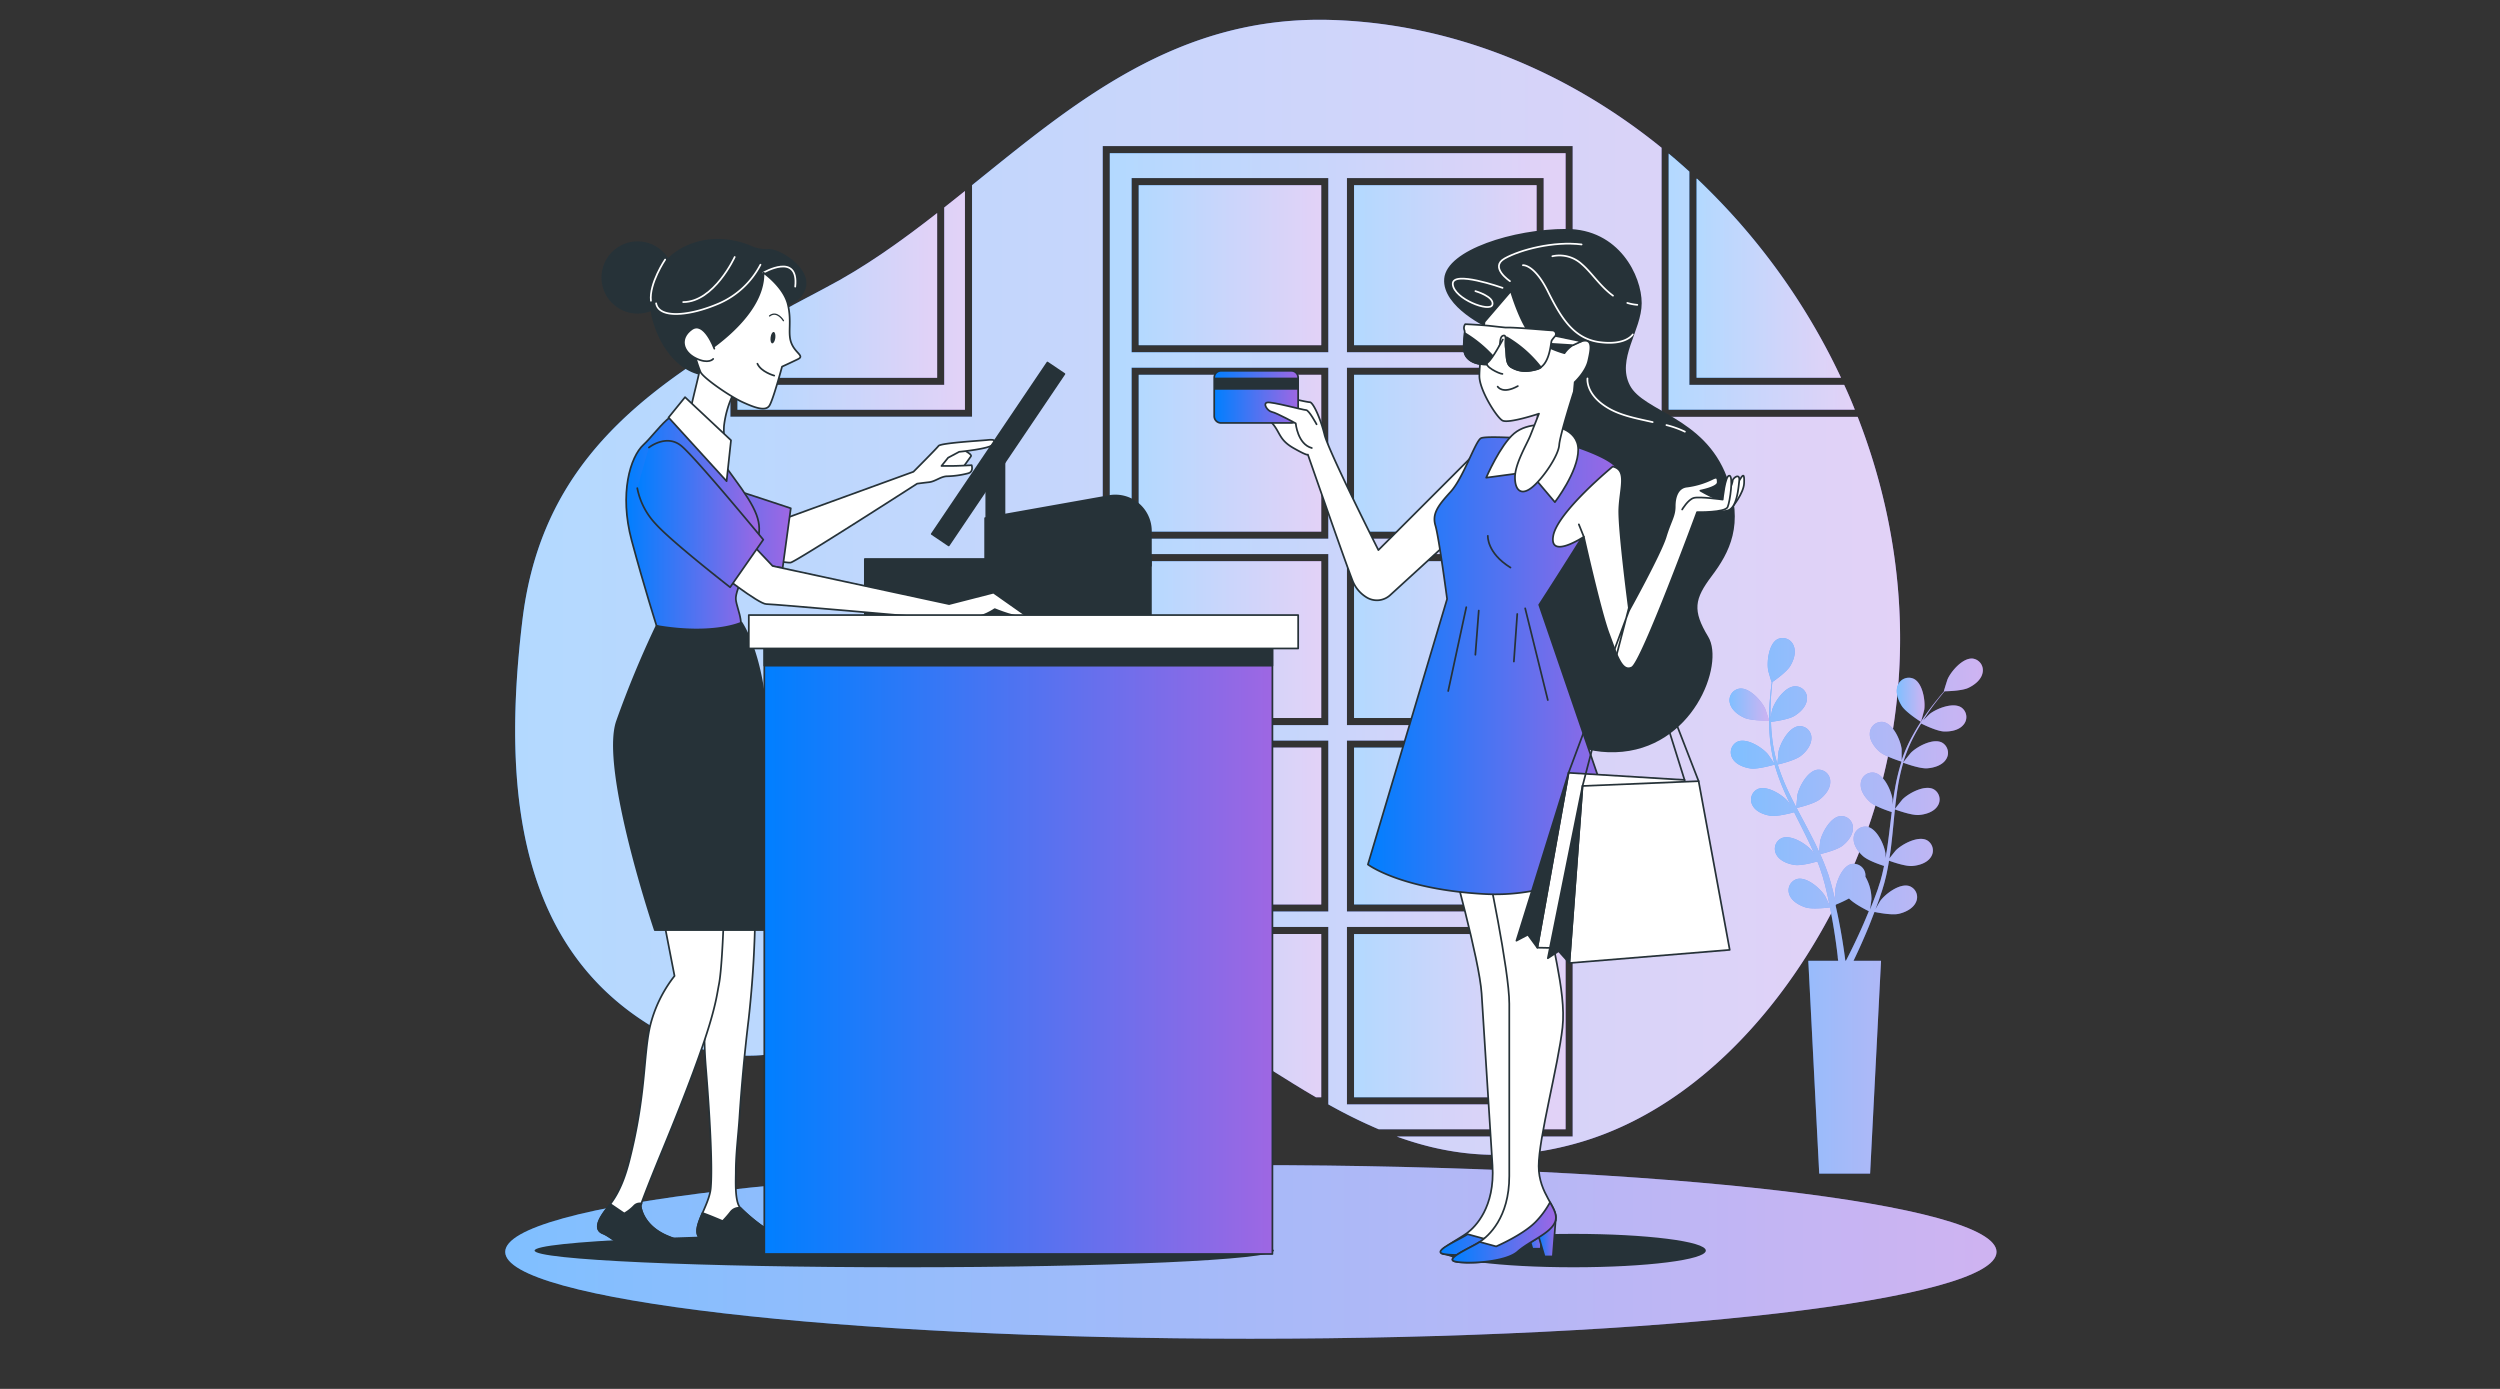 <svg width="1440" height="800" fill="none" xmlns="http://www.w3.org/2000/svg"><rect width="100%" height="100%" fill="#333333" stroke="none"/><path d="M761.03 430.633H655.887v90.322H761.03v-90.322Z" fill="url(#a)"/><path d="M761.03 323.25H655.887v90.322H761.03V323.25Z" fill="url(#b)"/><path d="M761.03 106.664H655.887v92.164H761.03v-92.164Z" fill="url(#c)"/><path d="M761.03 215.879H655.887v90.322H761.03v-90.322Z" fill="url(#d)"/><path d="M1062.24 221.672h-89.179V98.842a356.25 356.25 0 0 0-11.915-10.4v147.54h107.234a260.91 260.91 0 0 0-6.14-14.31Z" fill="url(#e)"/><path d="M1002.09 128.466c-7.822-8.905-16.072-17.422-24.568-25.528h-.307V217.58h83.215a380.311 380.311 0 0 0-58.34-89.114Z" fill="url(#f)"/><path d="M885.073 538.004H779.93v94.027h105.143v-94.027Z" fill="url(#g)"/><path d="M555.803 110.039c-3.971 3.173-7.922 6.346-11.914 9.479v102.154H436.698v-34.945c-4.095 2.293-8.025 4.585-11.915 6.878v42.398h131.02V110.039Z" fill="url(#h)"/><path d="M539.795 122.73c-20.656 16.132-41.763 31.281-64.507 43.135-11.976 6.305-23.502 12.447-34.495 18.588v33.165h99.002V122.73Z" fill="url(#i)"/><path d="M655.887 575.119c35.682 12.734 67.741 36.85 102.093 56.912h3.05v-94.027H655.887v37.115Z" fill="url(#j)"/><path d="M885.073 215.879H779.93v90.322h105.143v-90.322Z" fill="url(#k)"/><path d="M885.073 323.25H779.93v90.322h105.143V323.25Z" fill="url(#l)"/><path d="M901.777 88.238H639.246v481.908a148.263 148.263 0 0 1 12.549 3.583v-39.818h113.333v102.216a295.99 295.99 0 0 0 29.008 14.33h107.641V88.238ZM765.128 525.047H651.795v-98.511h113.333v98.511Zm0-107.375H651.795v-98.511h113.333v98.511Zm0-107.375H651.795v-98.511h113.333v98.511Zm0-107.375H651.795V102.569h113.333v100.353Zm124.039 433.205H775.834V533.911h113.333v102.216Zm0-111.08H775.834v-98.511h113.333v98.511Zm0-107.375H775.834v-98.511h113.333v98.511Zm0-107.375H775.834v-98.511h113.333v98.511Zm0-107.375H775.834V102.569h113.333v100.353Z" fill="url(#m)"/><path d="M885.073 430.633H779.93v90.322h105.143v-90.322Z" fill="url(#n)"/><path d="M957.05 240.097V85.104c-54.005-43.81-119.802-71.344-189.734-73.596-88.684-2.866-148.052 47.29-207.421 95.153v133.375H420.686v-44.015c-66.206 39.859-110.548 83.546-119.842 161.728-11.751 98.019-2.047 189.795 78.407 235.693 80.455 45.897 129.342-31.282 233.216-27.126a139.751 139.751 0 0 1 22.683 2.866V84.142h270.72v570.49H804.514c30.708 11.178 64.507 15.17 104.877 3.521 85.757-24.709 149.339-115.297 173.249-202.446 20.27-73.904 13.41-148.851-12.63-215.61H957.05Z" fill="url(#o)"/><path d="M885.073 106.664H779.93v92.164h105.143v-92.164Z" fill="url(#p)"/><g opacity=".7" fill="#fff"><path d="M761.03 430.633H655.887v90.322H761.03v-90.322ZM761.03 323.25H655.887v90.322H761.03V323.25ZM761.03 106.664H655.887v92.164H761.03v-92.164ZM761.03 215.879H655.887v90.322H761.03v-90.322ZM1062.23 221.672h-89.171V98.842a357.22 357.22 0 0 0-11.914-10.4v147.54h107.235a253.57 253.57 0 0 0-6.15-14.31Z"/><path d="M1002.09 128.466c-7.822-8.905-16.072-17.422-24.568-25.528h-.307V217.58h83.215a380.311 380.311 0 0 0-58.34-89.114ZM885.073 538.004H779.93v94.027h105.143v-94.027ZM555.801 110.039c-3.971 3.173-7.922 6.346-11.914 9.479v102.154H436.696v-34.945c-4.094 2.293-8.025 4.585-11.915 6.878v42.398h131.02V110.039Z"/><path d="M539.793 122.73c-20.656 16.132-41.763 31.281-64.507 43.135-11.976 6.305-23.502 12.447-34.495 18.588v33.165h99.002V122.73ZM655.887 575.119c35.682 12.734 67.741 36.85 102.093 56.912h3.05v-94.027H655.887v37.115ZM885.073 215.879H779.93v90.322h105.143v-90.322ZM885.073 323.25H779.93v90.322h105.143V323.25Z"/><path d="M901.776 88.238H639.244v481.908a148.263 148.263 0 0 1 12.549 3.583v-39.818h113.333v102.216a295.99 295.99 0 0 0 29.008 14.33h107.642V88.238Zm-136.65 436.809H651.793v-98.511h113.333v98.511Zm0-107.375H651.793v-98.511h113.333v98.511Zm0-107.375H651.793v-98.511h113.333v98.511Zm0-107.375H651.793V102.569h113.333v100.353Zm124.039 433.205H775.833V533.911h113.332v102.216Zm0-111.08H775.833v-98.511h113.332v98.511Zm0-107.375H775.833v-98.511h113.332v98.511Zm0-107.375H775.833v-98.511h113.332v98.511Zm0-107.375H775.833V102.569h113.332v100.353Z"/><path d="M885.073 430.633H779.93v90.322h105.143v-90.322Z"/><path d="M957.05 240.097V85.104c-54.005-43.81-119.802-71.344-189.734-73.596-88.684-2.866-148.052 47.29-207.421 95.153v133.375H420.686v-44.015c-66.206 39.859-110.548 83.546-119.842 161.728-11.751 98.019-2.047 189.795 78.407 235.693 80.455 45.897 129.342-31.282 233.216-27.126a139.751 139.751 0 0 1 22.683 2.866V84.142h270.72v570.49H804.514c30.708 11.178 64.507 15.17 104.877 3.521 85.757-24.709 149.339-115.297 173.249-202.446 20.27-73.904 13.41-148.851-12.63-215.61H957.05Z"/><path d="M885.073 106.664H779.93v92.164h105.143v-92.164Z"/></g><path d="M720.5 771.098c237.206 0 429.5-22.382 429.5-49.992 0-27.61-192.294-49.993-429.5-49.993S291 693.496 291 721.106c0 27.61 192.294 49.992 429.5 49.992Z" fill="url(#q)"/><path opacity=".5" d="M720.5 771.098c237.206 0 429.5-22.382 429.5-49.992 0-27.61-192.294-49.993-429.5-49.993S291 693.496 291 721.106c0 27.61 192.294 49.992 429.5 49.992Z" fill="#fff"/><path d="M1004.89 413.506c4.1 1.801 14.13 1.576 14.15 1.576.02 0-2.17-6.572-2.35-6.981-2.19-4.606-9.15-12.283-14.83-11.444a6.78 6.78 0 0 0-2.621 1.022 6.754 6.754 0 0 0-2.799 7.454c.941 3.93 4.95 6.858 8.45 8.373Z" fill="url(#r)"/><path d="M1136.35 379.353c-5.69-.614-12.45 7.166-14.52 11.833-.18.41-2.27 7.022-2.17 7.022h.13c-1.07 1.228-2.22 2.559-3.42 4.094-2.24 2.744-4.71 5.855-7.21 9.417-2.71 3.81-5.2 7.775-7.45 11.874a87.44 87.44 0 0 0-6.37 14.33v.185-6.715c-.65-5.077-4.89-14.474-10.52-15.518a6.793 6.793 0 0 0-5.31 1.456 6.75 6.75 0 0 0-1.77 2.192 6.948 6.948 0 0 0-.72 2.719c-.33 4.094 2.6 8.045 5.42 10.604 3.22 2.846 12.12 5.63 12.84 5.855a116.537 116.537 0 0 0-3.77 15.518c-.55 3.071-1 6.142-1.41 9.274v-2.928c-.65-5.056-4.89-14.453-10.52-15.497a6.728 6.728 0 0 0-5.32 1.44 6.765 6.765 0 0 0-1.77 2.199 6.654 6.654 0 0 0-.71 2.728c-.33 4.094 2.58 8.045 5.42 10.584 2.85 2.538 10.44 5.097 12.45 5.732-.16 1.208-.31 2.395-.45 3.583-.7 5.732-1.35 11.464-2.17 17.073-.29 2.047-.65 3.91-1 5.835v-2.539c-.66-5.057-4.9-14.453-10.53-15.497a6.745 6.745 0 0 0-5.31 1.448 6.76 6.76 0 0 0-1.77 2.195 6.972 6.972 0 0 0-.72 2.724c-.32 4.094 2.58 8.045 5.43 10.584 2.85 2.538 9.7 4.851 12.08 5.629-.43 2.048-.84 3.931-1.33 5.835-.37 1.269-.64 2.538-1.07 3.808-.43 1.269-.82 2.518-1.2 3.766-.86 2.355-1.74 4.791-2.63 7.084-.61 1.576-1.22 3.091-1.84 4.606.31-2.047.84-5.814.84-6.142a26.19 26.19 0 0 0-3.52-12.774c.05-.497.05-.998 0-1.495a6.719 6.719 0 0 0-.92-2.638 6.726 6.726 0 0 0-1.91-2.044 6.756 6.756 0 0 0-5.36-1.07c-5.53 1.474-9.03 11.177-9.29 16.275 0 .307.18 3.583.35 5.65-.29-1.208-.54-2.375-.84-3.603-.58-2.436-1.23-4.872-1.91-7.472-.39-1.249-.78-2.518-1.14-3.787-.37-1.27-.9-2.559-1.36-3.87-1.08-2.968-2.33-5.957-3.66-8.925 2.05-.512 9.7-2.436 12.75-4.77 3.05-2.334 6.15-6.142 6.15-10.236.02-.95-.15-1.894-.52-2.771a6.685 6.685 0 0 0-1.59-2.322 6.745 6.745 0 0 0-2.41-1.468 6.749 6.749 0 0 0-2.79-.359c-5.69.614-10.63 9.663-11.65 14.658 0 .328-.41 3.992-.55 6.019-.82-1.781-1.62-3.562-2.5-5.343-2.54-5.118-5.26-10.236-7.97-15.313-.83-1.556-1.63-3.112-2.45-4.688.76-.164 9.8-2.273 13.2-4.873 3.03-2.333 6.25-6.141 6.14-10.236.03-.95-.14-1.895-.51-2.773a6.696 6.696 0 0 0-1.59-2.325 6.76 6.76 0 0 0-2.41-1.474 6.754 6.754 0 0 0-2.79-.368c-5.7.615-10.63 9.684-11.65 14.679 0 .368-.56 5.65-.62 7.001-1.8-3.439-3.54-6.899-5.14-10.359a118.582 118.582 0 0 1-5.56-14.33c.34 0 9.8-2.231 13.28-4.913 3.03-2.313 6.14-6.142 6.14-10.236a6.587 6.587 0 0 0-.51-2.771 6.685 6.685 0 0 0-1.59-2.322 6.743 6.743 0 0 0-2.41-1.467 6.754 6.754 0 0 0-2.79-.36c-5.7.615-10.61 9.663-11.65 14.679 0 .389-.6 6.141-.62 7.104 0-.287-.2-.574-.28-.86a86.475 86.475 0 0 1-2.89-15.211c-.33-2.846-.47-5.568-.55-8.189 1.8-.225 10.01-1.31 13.43-3.378 3.42-2.067 6.85-5.404 7.26-9.417.14-.961.07-1.941-.21-2.872a6.784 6.784 0 0 0-1.4-2.519 6.692 6.692 0 0 0-2.32-1.706 6.755 6.755 0 0 0-2.82-.58c-5.71 0-11.63 8.435-13.19 13.307-.1.246-.67 3.03-1.06 5.077v-3.603c0-4.319.27-8.189.55-11.792.17-2.047.35-3.787.56-5.466 1.65-1.126 8.18-5.793 10.23-9.13 2.05-3.337 3.6-7.964 2.05-11.71a6.724 6.724 0 0 0-1.48-2.398 6.818 6.818 0 0 0-2.33-1.59 6.793 6.793 0 0 0-5.51.16c-4.97 2.579-6.3 12.815-5.38 17.933 0 .43 2.05 7.104 2.05 7.042-.23 1.597-.43 3.337-.64 5.241-.35 3.501-.71 7.452-.82 11.792-.16 4.677-.05 9.359.33 14.023a89.16 89.16 0 0 0 2.6 15.477v.184c-.9-1.412-3.54-5.281-3.79-5.568-3.33-3.849-12.05-9.356-17.32-7.124a6.78 6.78 0 0 0-3.005 9.621c1.945 3.542 6.615 5.282 10.375 5.835 4.26.614 13.21-2.047 13.93-2.191a119.599 119.599 0 0 0 5.42 15.027c1.25 2.866 2.58 5.691 3.93 8.516a91.857 91.857 0 0 0-1.66-2.395c-3.35-3.869-12.08-9.356-17.34-7.124a6.82 6.82 0 0 0-2.26 1.679 6.812 6.812 0 0 0-1.37 2.455c-.29.905-.37 1.86-.26 2.802.11.942.42 1.85.9 2.665 1.95 3.542 6.6 5.302 10.36 5.834 3.77.533 11.53-1.494 13.53-2.047.56 1.085 1.07 2.17 1.62 3.235 2.58 5.159 5.2 10.236 7.6 15.436.86 1.801 1.61 3.603 2.39 5.404-.71-1.044-1.35-1.945-1.45-2.047-3.34-3.869-12.06-9.356-17.32-7.124a6.75 6.75 0 0 0-2.27 1.681 6.844 6.844 0 0 0-1.38 2.459 6.843 6.843 0 0 0-.26 2.809c.11.944.41 1.855.9 2.673 1.95 3.521 6.61 5.281 10.38 5.834 3.77.553 10.77-1.31 13.16-2.047.74 1.883 1.5 3.746 2.05 5.609.39 1.269.88 2.457 1.21 3.767.33 1.31.71 2.539 1.06 3.808.58 2.436 1.21 4.954 1.72 7.349.37 1.658.68 3.255 1.01 4.852-.82-1.801-2.5-5.302-2.69-5.568-2.72-4.32-10.5-11.076-16.05-9.663-.91.259-1.76.706-2.48 1.314a6.774 6.774 0 0 0-2.43 4.943c-.03.948.14 1.892.49 2.771 1.39 3.808 5.73 6.142 9.38 7.349 4.09 1.229 12.9.103 14 0 .53 2.662 1.02 5.241 1.45 7.698 1.5 8.475 2.44 15.62 3.01 20.595 0 .9.19 1.678.27 2.436h-17.22l6.29 122.585h29.31l6.29-122.585h-15.87l.37-.737a372.024 372.024 0 0 0 8.54-19.223c1.04-2.559 2.04-5.282 3.19-8.189 1.07.225 9.87 2.047 13.96 1.085 3.73-.839 8.19-2.948 9.89-6.633.42-.849.66-1.778.7-2.727a6.747 6.747 0 0 0-.47-2.775 6.735 6.735 0 0 0-1.57-2.339 6.703 6.703 0 0 0-2.38-1.494c-5.43-1.822-13.7 4.319-16.73 8.434-.18.246-1.82 3.092-2.83 4.893.43-1.146.86-2.272 1.29-3.46.86-2.354 1.66-4.729 2.52-7.288.37-1.248.76-2.518 1.13-3.787.37-1.269.67-2.641 1.02-3.951.74-3.112 1.33-6.264 1.86-9.479 2.05.758 9.44 3.317 13.27 3.051s8.58-1.679 10.77-5.057c.54-.778.92-1.661 1.1-2.593a6.68 6.68 0 0 0-.06-2.815 6.723 6.723 0 0 0-1.19-2.551 6.738 6.738 0 0 0-2.12-1.847c-5.08-2.62-14.19 2.211-17.81 5.814-.23.225-2.52 3.091-3.77 4.709.31-1.925.61-3.869.86-5.814.69-5.671 1.25-11.444 1.8-17.176.16-1.761.37-3.521.55-5.261.72.266 9.42 3.5 13.72 3.214 3.79-.266 8.56-1.679 10.77-5.057.54-.777.92-1.66 1.1-2.593.18-.932.17-1.892-.05-2.818a6.727 6.727 0 0 0-1.19-2.552 6.86 6.86 0 0 0-2.13-1.843c-5.08-2.62-14.19 2.211-17.82 5.814-.26.266-3.58 4.422-4.38 5.507.41-3.869.86-7.697 1.46-11.485.76-5.096 1.86-10.136 3.29-15.088.33.123 9.4 3.542 13.78 3.235 3.81-.266 8.58-1.658 10.79-5.036.54-.778.92-1.662 1.1-2.593a6.68 6.68 0 0 0-.06-2.815 6.734 6.734 0 0 0-1.19-2.552 6.747 6.747 0 0 0-2.12-1.846c-5.1-2.62-14.21 2.211-17.81 5.814-.29.266-3.85 4.729-4.45 5.589 0-.287.15-.594.23-.881a88.601 88.601 0 0 1 5.98-14.33c1.31-2.538 2.7-4.893 4.09-7.165 1.62.819 9.09 4.422 13.06 4.586 3.97.164 8.7-.717 11.26-3.829a6.83 6.83 0 0 0 1.39-2.454c.28-.907.37-1.863.26-2.807a6.681 6.681 0 0 0-.91-2.668 6.77 6.77 0 0 0-1.93-2.061c-4.74-3.173-14.33.635-18.32 3.808-.22.184-2.23 2.19-3.68 3.664.65-1.023 1.29-2.047 1.94-3.029 2.38-3.603 4.79-6.756 6.96-9.52 1.23-1.576 2.4-2.968 3.48-4.258 2.05 0 10.1-.287 13.64-1.945 3.54-1.658 7.39-4.647 8.19-8.578.22-.914.25-1.865.08-2.792a6.746 6.746 0 0 0-1.04-2.589 6.774 6.774 0 0 0-4.63-2.91Zm-62.93 152.7c-3.44 7.902-6.62 14.33-8.89 18.855-.45.9-.86 1.699-1.25 2.436h-.37c-.12-.88-.24-1.843-.38-2.907-.7-5.036-1.79-12.283-3.48-20.759-.54-2.681-1.15-5.568-1.83-8.516a74.202 74.202 0 0 0 7.82-3.664c2.93 3.173 10.42 6.878 11.41 7.349a490.49 490.49 0 0 1-3.03 7.206Z" fill="url(#s)"/><path d="M1106.5 415.794s1.82-6.674 1.88-7.104c.7-5.056-.92-15.251-6.14-17.728a6.778 6.778 0 0 0-5.52-.007c-.87.386-1.65.951-2.28 1.658a6.67 6.67 0 0 0-1.41 2.443c-1.37 3.787.37 8.455 2.45 11.649 2.4 3.664 10.9 9.089 11.02 9.089Z" fill="url(#t)"/><g opacity=".5" fill="#fff"><path d="M1004.89 413.506c4.1 1.801 14.13 1.576 14.15 1.576.02 0-2.17-6.572-2.35-6.981-2.19-4.606-9.15-12.283-14.83-11.444a6.78 6.78 0 0 0-2.621 1.022 6.754 6.754 0 0 0-2.799 7.454c.941 3.93 4.95 6.858 8.45 8.373Z"/><path d="M1136.35 379.353c-5.69-.614-12.45 7.166-14.52 11.833-.18.41-2.27 7.022-2.17 7.022h.13c-1.07 1.228-2.22 2.559-3.42 4.094-2.24 2.744-4.71 5.855-7.21 9.417-2.71 3.81-5.2 7.775-7.45 11.874a87.44 87.44 0 0 0-6.37 14.33v.185-6.715c-.65-5.077-4.89-14.474-10.52-15.518a6.793 6.793 0 0 0-5.31 1.456 6.75 6.75 0 0 0-1.77 2.192 6.948 6.948 0 0 0-.72 2.719c-.33 4.094 2.6 8.045 5.42 10.604 3.22 2.846 12.12 5.63 12.84 5.855a116.537 116.537 0 0 0-3.77 15.518c-.55 3.071-1 6.142-1.41 9.274v-2.928c-.65-5.056-4.89-14.453-10.52-15.497a6.728 6.728 0 0 0-5.32 1.44 6.765 6.765 0 0 0-1.77 2.199 6.654 6.654 0 0 0-.71 2.728c-.33 4.094 2.58 8.045 5.42 10.584 2.85 2.538 10.44 5.097 12.45 5.732-.16 1.208-.31 2.395-.45 3.583-.7 5.732-1.35 11.464-2.17 17.073-.29 2.047-.65 3.91-1 5.835v-2.539c-.66-5.057-4.9-14.453-10.53-15.497a6.745 6.745 0 0 0-5.31 1.448 6.76 6.76 0 0 0-1.77 2.195 6.972 6.972 0 0 0-.72 2.724c-.32 4.094 2.58 8.045 5.43 10.584 2.85 2.538 9.7 4.851 12.08 5.629-.43 2.048-.84 3.931-1.33 5.835-.37 1.269-.64 2.538-1.07 3.808-.43 1.269-.82 2.518-1.2 3.766-.86 2.355-1.74 4.791-2.63 7.084-.61 1.576-1.22 3.091-1.84 4.606.31-2.047.84-5.814.84-6.142a26.19 26.19 0 0 0-3.52-12.774c.05-.497.05-.998 0-1.495a6.719 6.719 0 0 0-.92-2.638 6.726 6.726 0 0 0-1.91-2.044 6.756 6.756 0 0 0-5.36-1.07c-5.53 1.474-9.03 11.177-9.29 16.275 0 .307.18 3.583.35 5.65-.29-1.208-.54-2.375-.84-3.603-.58-2.436-1.23-4.872-1.91-7.472-.39-1.249-.78-2.518-1.14-3.787-.37-1.27-.9-2.559-1.36-3.87-1.08-2.968-2.33-5.957-3.66-8.925 2.05-.512 9.7-2.436 12.75-4.77 3.05-2.334 6.15-6.142 6.15-10.236.02-.95-.15-1.894-.52-2.771a6.685 6.685 0 0 0-1.59-2.322 6.745 6.745 0 0 0-2.41-1.468 6.749 6.749 0 0 0-2.79-.359c-5.69.614-10.63 9.663-11.65 14.658 0 .328-.41 3.992-.55 6.019-.82-1.781-1.62-3.562-2.5-5.343-2.54-5.118-5.26-10.236-7.97-15.313-.83-1.556-1.63-3.112-2.45-4.688.76-.164 9.8-2.273 13.2-4.873 3.03-2.333 6.25-6.141 6.14-10.236.03-.95-.14-1.895-.51-2.773a6.696 6.696 0 0 0-1.59-2.325 6.76 6.76 0 0 0-2.41-1.474 6.754 6.754 0 0 0-2.79-.368c-5.7.615-10.63 9.684-11.65 14.679 0 .368-.56 5.65-.62 7.001-1.8-3.439-3.54-6.899-5.14-10.359a118.582 118.582 0 0 1-5.56-14.33c.34 0 9.8-2.231 13.28-4.913 3.03-2.313 6.14-6.142 6.14-10.236a6.587 6.587 0 0 0-.51-2.771 6.685 6.685 0 0 0-1.59-2.322 6.743 6.743 0 0 0-2.41-1.467 6.754 6.754 0 0 0-2.79-.36c-5.7.615-10.61 9.663-11.65 14.679 0 .389-.6 6.141-.62 7.104 0-.287-.2-.574-.28-.86a86.475 86.475 0 0 1-2.89-15.211c-.33-2.846-.47-5.568-.55-8.189 1.8-.225 10.01-1.31 13.43-3.378 3.42-2.067 6.85-5.404 7.26-9.417.14-.961.07-1.941-.21-2.872a6.784 6.784 0 0 0-1.4-2.519 6.692 6.692 0 0 0-2.32-1.706 6.755 6.755 0 0 0-2.82-.58c-5.71 0-11.63 8.435-13.19 13.307-.1.246-.67 3.03-1.06 5.077v-3.603c0-4.319.27-8.189.55-11.792.17-2.047.35-3.787.56-5.466 1.65-1.126 8.18-5.793 10.23-9.13 2.05-3.337 3.6-7.964 2.05-11.71a6.724 6.724 0 0 0-1.48-2.398 6.818 6.818 0 0 0-2.33-1.59 6.793 6.793 0 0 0-5.51.16c-4.97 2.579-6.3 12.815-5.38 17.933 0 .43 2.05 7.104 2.05 7.042-.23 1.597-.43 3.337-.64 5.241-.35 3.501-.71 7.452-.82 11.792-.16 4.677-.05 9.359.33 14.023a89.16 89.16 0 0 0 2.6 15.477v.184c-.9-1.412-3.54-5.281-3.79-5.568-3.33-3.849-12.05-9.356-17.32-7.124a6.78 6.78 0 0 0-3.005 9.621c1.945 3.542 6.615 5.282 10.375 5.835 4.26.614 13.21-2.047 13.93-2.191a119.599 119.599 0 0 0 5.42 15.027c1.25 2.866 2.58 5.691 3.93 8.516a91.857 91.857 0 0 0-1.66-2.395c-3.35-3.869-12.08-9.356-17.34-7.124a6.82 6.82 0 0 0-2.26 1.679 6.812 6.812 0 0 0-1.37 2.455c-.29.905-.37 1.86-.26 2.802.11.942.42 1.85.9 2.665 1.95 3.542 6.6 5.302 10.36 5.834 3.77.533 11.53-1.494 13.53-2.047.56 1.085 1.07 2.17 1.62 3.235 2.58 5.159 5.2 10.236 7.6 15.436.86 1.801 1.61 3.603 2.39 5.404-.71-1.044-1.35-1.945-1.45-2.047-3.34-3.869-12.06-9.356-17.32-7.124a6.75 6.75 0 0 0-2.27 1.681 6.844 6.844 0 0 0-1.38 2.459 6.843 6.843 0 0 0-.26 2.809c.11.944.41 1.855.9 2.673 1.95 3.521 6.61 5.281 10.38 5.834 3.77.553 10.77-1.31 13.16-2.047.74 1.883 1.5 3.746 2.05 5.609.39 1.269.88 2.457 1.21 3.767.33 1.31.71 2.539 1.06 3.808.58 2.436 1.21 4.954 1.72 7.349.37 1.658.68 3.255 1.01 4.852-.82-1.801-2.5-5.302-2.69-5.568-2.72-4.32-10.5-11.076-16.05-9.663-.91.259-1.76.706-2.48 1.314a6.774 6.774 0 0 0-2.43 4.943c-.03.948.14 1.892.49 2.771 1.39 3.808 5.73 6.142 9.38 7.349 4.09 1.229 12.9.103 14 0 .53 2.662 1.02 5.241 1.45 7.698 1.5 8.475 2.44 15.62 3.01 20.595 0 .9.19 1.678.27 2.436h-17.22l6.29 122.585h29.31l6.29-122.585h-15.87l.37-.737a372.024 372.024 0 0 0 8.54-19.223c1.04-2.559 2.04-5.282 3.19-8.189 1.07.225 9.87 2.047 13.96 1.085 3.73-.839 8.19-2.948 9.89-6.633.42-.849.66-1.778.7-2.727a6.747 6.747 0 0 0-.47-2.775 6.735 6.735 0 0 0-1.57-2.339 6.703 6.703 0 0 0-2.38-1.494c-5.43-1.822-13.7 4.319-16.73 8.434-.18.246-1.82 3.092-2.83 4.893.43-1.146.86-2.272 1.29-3.46.86-2.354 1.66-4.729 2.52-7.288.37-1.248.76-2.518 1.13-3.787.37-1.269.67-2.641 1.02-3.951.74-3.112 1.33-6.264 1.86-9.479 2.05.758 9.44 3.317 13.27 3.051s8.58-1.679 10.77-5.057c.54-.778.92-1.661 1.1-2.593a6.68 6.68 0 0 0-.06-2.815 6.723 6.723 0 0 0-1.19-2.551 6.738 6.738 0 0 0-2.12-1.847c-5.08-2.62-14.19 2.211-17.81 5.814-.23.225-2.52 3.091-3.77 4.709.31-1.925.61-3.869.86-5.814.69-5.671 1.25-11.444 1.8-17.176.16-1.761.37-3.521.55-5.261.72.266 9.42 3.5 13.72 3.214 3.79-.266 8.56-1.679 10.77-5.057.54-.777.92-1.66 1.1-2.593.18-.932.17-1.892-.05-2.818a6.727 6.727 0 0 0-1.19-2.552 6.86 6.86 0 0 0-2.13-1.843c-5.08-2.62-14.19 2.211-17.82 5.814-.26.266-3.58 4.422-4.38 5.507.41-3.869.86-7.697 1.46-11.485.76-5.096 1.86-10.136 3.29-15.088.33.123 9.4 3.542 13.78 3.235 3.81-.266 8.58-1.658 10.79-5.036.54-.778.92-1.662 1.1-2.593a6.68 6.68 0 0 0-.06-2.815 6.734 6.734 0 0 0-1.19-2.552 6.747 6.747 0 0 0-2.12-1.846c-5.1-2.62-14.21 2.211-17.81 5.814-.29.266-3.85 4.729-4.45 5.589 0-.287.15-.594.23-.881a88.601 88.601 0 0 1 5.98-14.33c1.31-2.538 2.7-4.893 4.09-7.165 1.62.819 9.09 4.422 13.06 4.586 3.97.164 8.7-.717 11.26-3.829a6.83 6.83 0 0 0 1.39-2.454c.28-.907.37-1.863.26-2.807a6.681 6.681 0 0 0-.91-2.668 6.77 6.77 0 0 0-1.93-2.061c-4.74-3.173-14.33.635-18.32 3.808-.22.184-2.23 2.19-3.68 3.664.65-1.023 1.29-2.047 1.94-3.029 2.38-3.603 4.79-6.756 6.96-9.52 1.23-1.576 2.4-2.968 3.48-4.258 2.05 0 10.1-.287 13.64-1.945 3.54-1.658 7.39-4.647 8.19-8.578.22-.914.25-1.865.08-2.792a6.746 6.746 0 0 0-1.04-2.589 6.774 6.774 0 0 0-4.63-2.91Zm-62.93 152.7c-3.44 7.902-6.62 14.33-8.89 18.855-.45.9-.86 1.699-1.25 2.436h-.37c-.12-.88-.24-1.843-.38-2.907-.7-5.036-1.79-12.283-3.48-20.759-.54-2.681-1.15-5.568-1.83-8.516a74.202 74.202 0 0 0 7.82-3.664c2.93 3.173 10.42 6.878 11.41 7.349a490.49 490.49 0 0 1-3.03 7.206Z"/><path d="M1106.5 415.794s1.82-6.674 1.88-7.104c.7-5.056-.92-15.251-6.14-17.728a6.778 6.778 0 0 0-5.52-.007c-.87.386-1.65.951-2.28 1.658a6.67 6.67 0 0 0-1.41 2.443c-1.37 3.787.37 8.455 2.45 11.649 2.4 3.664 10.9 9.089 11.02 9.089Z"/></g><path d="m854.999 255.797-61.047 61.047s-28.66-56.81-31.035-66.472c-2.375-9.663-6.633-18.712-8.455-18.712s-16.889-3.623-16.889-3.623-18.118-1.208-19.326.594c-1.208 1.801 9.417 9.478 14.331 14.903 4.913 5.425 3.992 9.704 12.446 14.535 8.455 4.832 8.312 3.767 8.312 3.767s21.925 63.053 25.938 73.105a19.693 19.693 0 0 0 7.636 8.987 11.319 11.319 0 0 0 13.88-1.187l41.537-37.975s18.773-20.124 20.124-36.85c1.351-16.725-7.452-12.119-7.452-12.119Z" fill="#fff" stroke="#263238" stroke-linecap="round" stroke-linejoin="round"/><path d="M743.796 213.59h-40.473a3.93 3.93 0 0 0-3.93 3.93v22.171a3.93 3.93 0 0 0 3.93 3.931h40.473a3.931 3.931 0 0 0 3.931-3.931V217.52a3.93 3.93 0 0 0-3.931-3.93Z" fill="url(#u)" stroke="#263238" stroke-linecap="round" stroke-linejoin="round"/><path d="M747.727 217.516h-48.334v6.96h48.334v-6.96Z" fill="#263238"/><path d="M758.35 244.395s-4.381-8.189-6.018-8.189c-1.638 0-19.653-4.913-22.376-4.381-2.723.533 0 4.914 2.723 5.466 2.722.553 13.654 6.551 13.654 6.551s1.085 12.017 9.274 14.208" fill="#fff"/><path d="M758.35 244.395s-4.381-8.189-6.018-8.189c-1.638 0-19.653-4.913-22.376-4.381-2.723.533 0 4.914 2.723 5.466 2.722.553 13.654 6.551 13.654 6.551s1.085 12.017 9.274 14.208" stroke="#263238" stroke-linecap="round" stroke-linejoin="round"/><path d="M982.558 720.329c0 5.323-34.126 9.622-76.237 9.622-42.11 0-76.237-4.299-76.237-9.622 0-5.323 34.127-9.622 76.237-9.622 42.111 0 76.237 4.32 76.237 9.622Z" fill="#263238"/><path d="M835.49 493.352s16.705 59.573 17.913 78.898c1.208 19.326 4.729 74.866 6.264 99.002 1.536 24.137-9.888 35.396-14.514 38.897-4.627 3.501-19.51 10.932-13.778 12.181 5.732 1.248 29.029-1.024 35.867-7.923 6.837-6.899 17.544-16.378 18.711-23.809 1.167-7.431-8.721-9.97-9.745-26.061-1.023-16.09 7.616-58.672 8.66-80.556 1.044-21.885-11.362-51.815-12.283-67.128-.921-15.313-1.024-29.029-1.024-29.029l-36.071 5.528Z" fill="#fff" stroke="#263238" stroke-linecap="round" stroke-linejoin="round"/><path d="m889.064 698.344-1.597 20.943h-4.81l-3.747-12.816 10.154-8.127Z" fill="url(#v)" stroke="#263238" stroke-linecap="round" stroke-linejoin="round"/><path d="M830.907 722.13c5.65 1.617 29.029.798 36.296-5.65 7.268-6.449 20.247-10.892 21.864-18.139.696-3.152-1.044-6.366-3.234-10.236a50.912 50.912 0 0 1-8.517 11.485c-7.492 7.493-22.519 13.901-22.519 13.901l-9.437-2.58c-4.77 3.153-20.104 9.602-14.453 11.219Z" fill="url(#w)" stroke="#263238" stroke-linecap="round" stroke-linejoin="round"/><path d="M856.432 498.292s12.918 60.495 12.918 79.84v99.228c0 24.197-12.099 34.679-16.951 37.914-4.851 3.234-20.226 9.642-14.514 11.28 5.712 1.637 29.049.818 36.297-5.63 7.247-6.449 20.246-10.891 21.864-18.159 1.617-7.267-9.766-14.924-9.766-31.056 0-16.131 11.301-58.078 13.717-79.84 2.415-21.761-8.066-52.428-8.066-67.741 0-15.313.819-29.05.819-29.05l-36.318 3.214Z" fill="#fff" stroke="#263238" stroke-linecap="round" stroke-linejoin="round"/><path d="M857.844 188.714s-26.818-12.079-25.487-28.17c1.33-16.091 39.572-28.169 69.768-28.169 30.196 0 42.991 26.839 42.991 42.254s-14.761 32.202-6.715 47.618c8.045 15.415 42.991 18.301 55.888 52.899 10.051 26.839 1.331 42.991-8.721 56.339-10.052 13.347-11.403 20.123-2.047 35.559 9.356 15.436-8.762 64.384-53.084 65.735-44.321 1.351-64.384-42.991-61.702-74.456 2.682-31.465 20.779-81.171 24.136-113.353 3.358-32.181-.204-34.126-10.236-43.502-10.031-9.377-24.791-12.754-24.791-12.754Z" fill="#263238" stroke="#263238" stroke-linecap="round" stroke-linejoin="round"/><path d="M869.739 161.935s-12.058-8.045-3.009-13.081c9.048-5.036 28.169-10.052 44.26-8.046M865.458 165.804s-29.357-10.44-28.661-2.047c.696 8.393 21.537 16.377 22.826 11.751 1.29-4.627-9.785-7.82-9.785-7.82" stroke="#fff" stroke-linecap="round" stroke-linejoin="round"/><path d="M877.211 152.762s6.53-.655 14.33 15.006 15.006 27.391 30.012 29.336c15.006 1.945 18.916-4.463 18.916-4.463M959.877 244.852a56.023 56.023 0 0 1 10.604 3.787M914.388 217.988s-1.31 9.131 11.731 16.951c7.533 4.524 16.787 6.142 25.794 8.189M937.338 174.484c1.864.58 3.786.951 5.732 1.106M894.164 147.602a18.958 18.958 0 0 1 16.951 4.566c5.568 4.708 10.563 12.774 17.954 18.138" stroke="#fff" stroke-linecap="round" stroke-linejoin="round"/><path d="M896.579 253.791s-40.248-3.357-43.605-1.351c-3.358 2.006-10.052 22.806-17.442 30.872-7.391 8.065-10.728 12.733-8.721 19.448 2.006 6.715 6.714 42.254 6.714 42.254l-45.611 152.925s18.834 14.33 67.127 17.012a117.206 117.206 0 0 0 79.841-25.733l-48.294-140.847s43.606-67.086 45.612-75.746c2.006-8.659-35.621-18.834-35.621-18.834Z" fill="url(#x)" stroke="#263238" stroke-linecap="round" stroke-linejoin="round"/><path d="M856.987 308.656s-.655 9.786 13.041 18.261M844.578 349.746l-10.42 48.273M851.766 351.688l-1.965 25.446M878.502 350.402l13.041 52.818M873.937 353.656l-1.945 27.392" stroke="#263238" stroke-linecap="round" stroke-linejoin="round"/><path d="M892.933 244.968s-12.733-2.047-20.779 4.688c-8.045 6.736-16.111 25.488-16.111 25.488l24.812-3.357 14.76 17.442s13.43-17.442 13.43-30.176c0-12.733-16.112-14.085-16.112-14.085ZM997.83 292.015s6.55-7.862 6.78-13.757c.22-5.896-.62-5.077-2.83-1.454-2.21 3.624-3.95 15.211-3.95 15.211Z" fill="#fff" stroke="#263238" stroke-linecap="round" stroke-linejoin="round"/><path d="m978.403 449.954-35.846-92.349M970.295 449.236l-29.807-95.091" stroke="#263238" stroke-linecap="round" stroke-linejoin="round"/><path d="M928.945 268.723s-31.915 26.286-34.29 39.981c-2.375 13.696 17.626.492 17.626.492s9.52 42.847 14.331 55.704c4.81 12.856 7.615 22.375 13.347 19.53 5.732-2.846 37.566-89.421 37.566-89.421s12.386.47 17.626-.963c5.239-1.433 6.139-12.283 6.649-17.135.52-4.851-3.803-1.433-3.803 0s-3.337 10.011-5.712 10.953c-2.374.942-12.856-5.241-12.856-5.241s9.99-1.904 9.99-4.749c0-2.846-.471-3.337-3.316-1.904a46.664 46.664 0 0 1-14.331 4.278c-5.24.471-7.144 5.712-7.144 11.424 0 5.711-2.375 8.188-5.241 17.626-2.866 9.437-20.984 42.213-20.984 42.213s-6.141-46.512-5.67-58.406c.47-11.894 4.77-22.478-3.788-24.382Z" fill="#fff" stroke="#263238" stroke-linecap="round" stroke-linejoin="round"/><path d="m912.28 309.188-2.866-7.145" stroke="#263238" stroke-linecap="round" stroke-linejoin="round"/><path d="M968.926 293.467s3.337-5.712 6.674-6.654c3.337-.941 16.664.942 16.664.942s1.351-13.777 3.808-13.798c2.456-.02.47 14.76-.942 18.077-1.413 3.316-17.606 2.968-17.606 2.968" fill="#fff"/><path d="M968.926 293.467s3.337-5.712 6.674-6.654c3.337-.941 16.664.942 16.664.942s1.351-13.777 3.808-13.798c2.456-.02.47 14.76-.942 18.077-1.413 3.316-17.606 2.968-17.606 2.968" stroke="#263238" stroke-linecap="round" stroke-linejoin="round"/><path d="m970.297 449.243-66.779-4.095-17.995 100.702 92.656 1.903-7.882-98.51Z" fill="#fff" stroke="#263238" stroke-linecap="round" stroke-linejoin="round"/><path d="m903.516 445.148-30.053 96.689 6.592-3.48 5.466 7.493 17.995-100.702Z" fill="#263238" stroke="#263238" stroke-linecap="round" stroke-linejoin="round"/><path d="m978.403 449.953-66.862 2.764-7.574 101.991 92.348-7.575-17.912-97.18Z" fill="#fff" stroke="#263238" stroke-linecap="round" stroke-linejoin="round"/><path d="m911.541 452.719-19.98 99.227 6.203-4.115 6.202 6.879 7.575-101.991Z" fill="#263238" stroke="#263238" stroke-linecap="round" stroke-linejoin="round"/><path d="m911.545 452.719 26.88-103.383M903.496 445.139l34.925-93.741" stroke="#263238" stroke-linecap="round" stroke-linejoin="round"/><path d="M855.081 185.352s-2.948 23.522-2.948 31.363c0 7.84 9.806 23.522 13.225 25.487 3.418 1.965 21.086-3.93 21.086-3.93s-3.051 7.799-5.016 12.692c-1.965 4.893-8.803 16.173-8.803 24.014 0 7.84 3.91 10.788 10.236 5.404 6.326-5.384 14.822-18.138 15.231-24.013.41-5.876 8.435-30.831 8.435-30.831l.491-5.405s6.387-5.875 7.841-12.283c1.453-6.407 2.948-13.245-3.91-11.28a17.53 17.53 0 0 0-9.807 6.858s-11.28-2.927-18.138-9.314c-6.858-6.388-12.733-26.45-12.733-26.45l-15.19 17.688Z" fill="#fff" stroke="#263238" stroke-linecap="round" stroke-linejoin="round"/><path d="m892.298 192.742 18.65 3.869-4.893 2.232-14.371-.901.614-5.2Z" fill="#fff" stroke="#263238" stroke-linecap="round" stroke-linejoin="round"/><path d="M857.579 187.631s-6.633-.634-13.594-.901a3.505 3.505 0 0 0-.471 3.501c.819 2.047-2.047 11.075 1.311 15.395 3.357 4.32 9.601 4.422 13.061 4.217 3.459-.205 5.977-10.092 6.141-12.283.164-2.19.451-4.094 2.17-4.299 1.72-.205.594 4.094 1.167 7.554.573 3.46-.184 8.701 3.071 10.584 3.255 1.884 7.493 3.357 14.985 1.167 7.493-2.191 7.739-15.395 8.373-16.48a22.27 22.27 0 0 1 1.925-2.395 2.044 2.044 0 0 0-.372-2.977 2.038 2.038 0 0 0-1.041-.38l-4.094-.287s-18.834-1.617-22.99-1.372l-4.095-.43-5.547-.614Z" fill="#fff" stroke="#263238" stroke-linecap="round" stroke-linejoin="round"/><path d="M861.2 206.624a72.002 72.002 0 0 0-17.544-14.761c-.143 3.419-1.617 10.236 1.167 13.757 3.398 4.299 9.601 4.422 13.061 4.218 1.249-.082 2.375-1.433 3.316-3.214Z" fill="#263238" stroke="#263238" stroke-linecap="round" stroke-linejoin="round"/><path d="M865.624 195.574s-5.896 11.076-8.659 13.164c-2.764 2.088 6.714 6.633 8.434 6.633" fill="#fff"/><path d="M865.624 195.574s-5.896 11.076-8.659 13.164c-2.764 2.088 6.714 6.633 8.434 6.633M862.656 222.694s2.743 4.585 11.608-.307" stroke="#263238" stroke-linecap="round" stroke-linejoin="round"/><path d="M887.569 211.637a68.463 68.463 0 0 0-19.714-17.36l-.594 1.331a33.773 33.773 0 0 0 .164 5.302c.552 3.439-.185 8.701 3.07 10.584 3.256 1.884 7.493 3.358 14.986 1.167a7.336 7.336 0 0 0 2.088-1.024Z" fill="#263238" stroke="#263238" stroke-linecap="round" stroke-linejoin="round"/><path d="m896.045 702.766-1.597 20.963h-4.811l-3.746-12.836 10.154-8.127Z" fill="url(#y)" stroke="#263238" stroke-linecap="round" stroke-linejoin="round"/><path d="M837.884 726.552c5.65 1.617 29.05.818 36.297-5.63 7.247-6.449 20.246-10.891 21.864-18.159.696-3.132-1.045-6.366-3.235-10.236a50.803 50.803 0 0 1-8.516 11.506c-7.493 7.472-22.519 13.9-22.519 13.9l-9.458-2.58c-4.75 3.133-20.145 9.561-14.433 11.199Z" fill="url(#z)" stroke="#263238" stroke-linecap="round" stroke-linejoin="round"/><path d="M553.754 258.547s6.367 2.969 5.528 4.259c-.84 1.289-5.528 7.636-5.528 7.636l-12.283.429s-2.047-5.097-1.269-7.656c.778-2.559 11.873-6.367 13.552-4.668Z" fill="#fff" stroke="#263238" stroke-linecap="round" stroke-linejoin="round"/><path d="M526.139 271.731s13.163-13.183 14.453-14.883c1.29-1.699 24.239-2.989 28.067-3.398 3.828-.409 5.098 0 3.398 2.539-1.699 2.538-19.571 4.258-19.571 4.258l-6.367 3.398-3.828 4.749h5.098c4.258 0 12.283-.429 12.283-.429s1.29 3.828-2.047 4.667a53.228 53.228 0 0 1-11.915 1.699c-3.828 0-6.797 2.989-10.625 3.419-3.828.43-6.817.839-6.817.839s-69.318 44.588-72.778 45.428c-3.459.839-45.488-8.926-45.488-8.926l8.066-21.68 34.454 5.098 73.617-26.778Z" fill="#fff" stroke="#263238" stroke-linecap="round" stroke-linejoin="round"/><path d="M364.352 279.607s4.729-12.017 15.701-10.236c10.973 1.782 75.439 23.4 75.439 23.4l-4.688 34.331s-48.109-7.042-61.272-11.362a41.42 41.42 0 0 1-19.285-12.447" fill="url(#A)"/><path d="M364.352 279.607s4.729-12.017 15.701-10.236c10.973 1.782 75.439 23.4 75.439 23.4l-4.688 34.331s-48.109-7.042-61.272-11.362a41.42 41.42 0 0 1-19.285-12.447" stroke="#263238" stroke-linecap="round" stroke-linejoin="round"/><path d="M733.745 720.329c0 5.323-95.276 9.622-212.908 9.622-117.631 0-212.907-4.299-212.907-9.622 0-5.323 95.276-9.622 212.907-9.622 117.632 0 212.908 4.32 212.908 9.622Z" fill="#263238"/><path d="M435.022 522.426a618.197 618.197 0 0 1-3.788 64.405 1065.777 1065.777 0 0 0-5.363 57.607c-.717 10.236-2.047 20.35-2.047 30.565 0 4.279-.737 17.34 2.641 20.738a100.82 100.82 0 0 0 12.283 10.42c5.691 3.787 22.723 6.633 19.898 11.362-2.825 4.729-42.622-1.904-42.622-1.904s-8.516 2.846-13.266-2.825c-4.749-5.671 5.691-17.995 6.633-28.415.942-10.42 0-35.048-2.846-70.075-2.845-35.028 2.846-59.676 2.846-59.676l-3.787-33.144 29.418.942Z" fill="#fff" stroke="#263238" stroke-linecap="round" stroke-linejoin="round"/><path d="M420.69 698.3a66.586 66.586 0 0 1-4.422 5.057s-7.104-3.05-11.648-4.668c-2.355 5.753-4.402 10.932-1.863 14.106 4.749 5.67 13.266 2.825 13.266 2.825s39.776 6.633 42.622 1.904c2.846-4.729-14.208-7.575-19.899-11.362a100.986 100.986 0 0 1-12.283-10.42 6.136 6.136 0 0 0-5.773 2.558Z" fill="#263238" stroke="#263238" stroke-linecap="round" stroke-linejoin="round"/><path d="M416.963 526.219s-.942 31.26-2.846 40.739c-1.904 9.478-2.211 21.987-32.182 94.703-10.502 25.446-12.958 32.755-12.958 32.755s.655 11.751 16.377 17.954c14.33 5.67 13.266 8.291 6.633 8.291s-14.822 2.477-25.242-.348c-10.42-2.825-14.78-8.189-19.51-10.011-7.779-3.132 2.252-13.982 4.627-17.197 5.446-7.308 8.578-16.377 10.789-25.2 9.478-37.566 7.902-59.369 11.689-76.401a76.078 76.078 0 0 1 14.187-29.357l-6.612-34.086 35.048-1.842Z" fill="#fff" stroke="#263238" stroke-linecap="round" stroke-linejoin="round"/><path d="M392.03 720.818c6.633 0 7.718-2.62-6.633-8.291-15.743-6.142-16.378-17.954-16.378-17.954l.471-1.29a4.458 4.458 0 0 0-4.258 1.29 24.922 24.922 0 0 1-5.671 4.422l-7.902-5.384c-2.743 3.541-11.914 13.818-4.36 16.848 4.729 1.904 9.11 7.165 19.509 10.011 10.4 2.845 18.568.348 25.222.348Z" fill="#263238" stroke="#263238" stroke-linecap="round" stroke-linejoin="round"/><path d="M397.268 239.939s11.996 17.114 25.487 35.416c13.491 18.302 16.644 25.836 13.368 36.85-3.275 11.013-12.774 27.043-12.283 33 .491 5.958 7.37 17.647-1.863 20.882-20.779 7.288-43.81-5.671-43.81-5.671s-7.062-22.089-14.33-49.133c-7.267-27.043-.778-48.149 6.838-55.13 7.615-6.981 18.875-25.365 26.593-16.214Z" fill="url(#B)" stroke="#263238" stroke-linecap="round" stroke-linejoin="round"/><path d="M367.259 180.14c11.216 0 20.308-9.093 20.308-20.308 0-11.216-9.092-20.309-20.308-20.309s-20.308 9.093-20.308 20.309c0 11.215 9.092 20.308 20.308 20.308Z" fill="#263238" stroke="#263238" stroke-linecap="round" stroke-linejoin="round"/><path d="M448.12 176.679s13.757-1.31 15.722-11.791c1.965-10.482-14.33-20.943-20.943-20.943a22.68 22.68 0 0 1-9.171-1.31s-17.688-9.172-36.686-1.311c-18.998 7.862-24.873 26.184-20.942 41.906 3.93 15.723 15.046 31.445 30.707 32.755 15.661 1.311 41.313-39.306 41.313-39.306Z" fill="#263238" stroke="#263238" stroke-linecap="round" stroke-linejoin="round"/><path d="M438.026 152.48a48.878 48.878 0 0 1-23.747 22.253c-17.053 7.411-34.802 8.906-36.338 0" stroke="#fff" stroke-linecap="round" stroke-linejoin="round"/><path d="M423.187 148.039s-11.874 25.958-29.664 25.958M439.75 157.069s20.472-11.997 18.302 8.025M383.125 149.512s-9.274 13.757-8.189 23.727" stroke="#fff" stroke-linecap="round" stroke-linejoin="round"/><path d="M422.593 226.466a57.318 57.318 0 0 0-5.568 18.875 41.976 41.976 0 0 0 2.149 16.213l-22.069-23.133s1.495-6.551 4.095-17.217c2.6-10.666 3.275-15.497 3.275-15.497l18.118 20.759Z" fill="#fff" stroke="#263238" stroke-linecap="round" stroke-linejoin="round"/><path d="m394.587 228.777 26.47 24.833-2.539 23.542-33.43-36.685 9.499-11.69ZM439.75 157.07s11.771 8.189 14.105 18.425c2.334 10.236-.348 16.5 2.047 22.314 2.396 5.814 7.636 7.145 3.706 9.069-3.931 1.925-9.151 4.3-9.151 4.3s-5.057 18.936-7.247 22.416c-2.191 3.48-8.189 1.372-15.661-2.047-7.472-3.419-22.642-14.023-24.055-17.278a74.084 74.084 0 0 1-2.64-7.698s39.613-22.457 38.896-49.501Z" fill="#fff" stroke="#263238" stroke-linecap="round" stroke-linejoin="round"/><path d="M411.455 200.835s-5.896-16.377-13.102-11.136c-7.206 5.24-5.056 12.979 2.395 16.643 7.452 3.665 10.052.389 10.052.389" fill="#fff"/><path d="M411.455 200.835s-5.896-16.377-13.102-11.136c-7.206 5.24-5.056 12.979 2.395 16.643 7.452 3.665 10.052.389 10.052.389" stroke="#263238" stroke-linecap="round" stroke-linejoin="round"/><path d="M443.862 194.324c-.245 1.822.164 3.378.922 3.46.757.082 1.576-1.29 1.801-3.091.225-1.802-.164-3.378-.921-3.481-.758-.102-1.577 1.29-1.802 3.112Z" fill="#263238"/><path d="M445.951 216.354s-7.513-2.047-9.683-6.858" stroke="#263238" stroke-linecap="round" stroke-linejoin="round"/><path d="M451.252 184.708s-3.644-6.142-7.984-2.723" stroke="#263238" stroke-width=".75" stroke-linecap="round" stroke-linejoin="round"/><path d="M378.147 360.514a582.198 582.198 0 0 0-22.744 54.926c-9.458 27.473 21.782 120.273 21.782 120.273h64.404V424.898c0-45.468-14.514-66.308-14.514-66.308s-15.784 7.574-48.928 1.924ZM578.567 334.396h-10.462V274.25l10.462-9.52v69.666Z" fill="#263238" stroke="#263238" stroke-linecap="round" stroke-linejoin="round"/><path d="m613.091 215.408-9.771-6.592-66.63 98.756 9.77 6.592 66.631-98.756Z" fill="#263238" stroke="#263238" stroke-width="1.001" stroke-linecap="round" stroke-linejoin="round"/><path d="m638.898 285.734-71.447 12.713V325.9h95.461v-20.062a20.482 20.482 0 0 0-7.331-15.638 20.465 20.465 0 0 0-16.683-4.466Z" fill="#263238" stroke="#263238" stroke-linecap="round" stroke-linejoin="round"/><path d="M662.912 321.988H498.154v34.004h164.758v-34.004Z" fill="#263238" stroke="#263238" stroke-linecap="round" stroke-linejoin="round"/><path d="M732.906 369.664H440.24v352.628h292.666V369.664Z" fill="url(#C)" stroke="#263238" stroke-linecap="round" stroke-linejoin="round"/><path d="M732.906 369.664H440.24v13.778h292.666v-13.778Z" fill="#263238" stroke="#263238" stroke-linecap="round" stroke-linejoin="round"/><path d="m432.602 312.855 12.427 13.164 101.642 21.925 25.59-6.571 19.735 13.88c-5.118 1.474-19.018-4.381-19.018-4.381s-7.309 5.118-14.617 5.118h-21.926s-90.67-8.046-95.05-8.046c-4.381 0-28.518-18.998-28.518-18.998l19.735-16.091Z" fill="#fff" stroke="#263238" stroke-linecap="round" stroke-linejoin="round"/><path d="M373.769 257.768s10.113-8.046 18.69-.922c8.578 7.124 47.188 54.005 47.188 54.005l-19.1 27.412s-33.799-26.286-42.991-36.604a41.524 41.524 0 0 1-10.482-20.472" fill="url(#D)"/><path d="M373.769 257.768s10.113-8.046 18.69-.922c8.578 7.124 47.188 54.005 47.188 54.005l-19.1 27.412s-33.799-26.286-42.991-36.604a41.524 41.524 0 0 1-10.482-20.472" stroke="#263238" stroke-linecap="round" stroke-linejoin="round"/><path d="M747.746 354.293H431.312v19.223h316.434v-19.223Z" fill="#fff" stroke="#263238" stroke-linecap="round" stroke-linejoin="round"/><defs><linearGradient id="p" x1="779.93" y1="152.746" x2="885.073" y2="152.746" gradientUnits="userSpaceOnUse"><stop stop-color="#007FFF"/><stop offset="1" stop-color="#9E67E3"/></linearGradient><linearGradient id="a" x1="655.887" y1="475.794" x2="761.03" y2="475.794" gradientUnits="userSpaceOnUse"><stop stop-color="#007FFF"/><stop offset="1" stop-color="#9E67E3"/></linearGradient><linearGradient id="c" x1="655.887" y1="152.746" x2="761.03" y2="152.746" gradientUnits="userSpaceOnUse"><stop stop-color="#007FFF"/><stop offset="1" stop-color="#9E67E3"/></linearGradient><linearGradient id="d" x1="655.887" y1="261.04" x2="761.03" y2="261.04" gradientUnits="userSpaceOnUse"><stop stop-color="#007FFF"/><stop offset="1" stop-color="#9E67E3"/></linearGradient><linearGradient id="e" x1="961.146" y1="162.212" x2="1068.38" y2="162.212" gradientUnits="userSpaceOnUse"><stop stop-color="#007FFF"/><stop offset="1" stop-color="#9E67E3"/></linearGradient><linearGradient id="f" x1="977.215" y1="160.259" x2="1060.43" y2="160.259" gradientUnits="userSpaceOnUse"><stop stop-color="#007FFF"/><stop offset="1" stop-color="#9E67E3"/></linearGradient><linearGradient id="g" x1="779.93" y1="585.018" x2="885.073" y2="585.018" gradientUnits="userSpaceOnUse"><stop stop-color="#007FFF"/><stop offset="1" stop-color="#9E67E3"/></linearGradient><linearGradient id="h" x1="424.783" y1="173.021" x2="555.803" y2="173.021" gradientUnits="userSpaceOnUse"><stop stop-color="#007FFF"/><stop offset="1" stop-color="#9E67E3"/></linearGradient><linearGradient id="i" x1="440.793" y1="170.174" x2="539.795" y2="170.174" gradientUnits="userSpaceOnUse"><stop stop-color="#007FFF"/><stop offset="1" stop-color="#9E67E3"/></linearGradient><linearGradient id="j" x1="655.887" y1="585.018" x2="761.03" y2="585.018" gradientUnits="userSpaceOnUse"><stop stop-color="#007FFF"/><stop offset="1" stop-color="#9E67E3"/></linearGradient><linearGradient id="k" x1="779.93" y1="261.04" x2="885.073" y2="261.04" gradientUnits="userSpaceOnUse"><stop stop-color="#007FFF"/><stop offset="1" stop-color="#9E67E3"/></linearGradient><linearGradient id="l" x1="779.93" y1="368.411" x2="885.073" y2="368.411" gradientUnits="userSpaceOnUse"><stop stop-color="#007FFF"/><stop offset="1" stop-color="#9E67E3"/></linearGradient><linearGradient id="m" x1="639.246" y1="369.348" x2="901.777" y2="369.348" gradientUnits="userSpaceOnUse"><stop stop-color="#007FFF"/><stop offset="1" stop-color="#9E67E3"/></linearGradient><linearGradient id="n" x1="779.93" y1="475.794" x2="885.073" y2="475.794" gradientUnits="userSpaceOnUse"><stop stop-color="#007FFF"/><stop offset="1" stop-color="#9E67E3"/></linearGradient><linearGradient id="o" x1="296.729" y1="338.285" x2="1094.45" y2="338.285" gradientUnits="userSpaceOnUse"><stop stop-color="#007FFF"/><stop offset="1" stop-color="#9E67E3"/></linearGradient><linearGradient id="b" x1="655.887" y1="368.411" x2="761.03" y2="368.411" gradientUnits="userSpaceOnUse"><stop stop-color="#007FFF"/><stop offset="1" stop-color="#9E67E3"/></linearGradient><linearGradient id="q" x1="291" y1="721.106" x2="1150" y2="721.106" gradientUnits="userSpaceOnUse"><stop stop-color="#007FFF"/><stop offset="1" stop-color="#9E67E3"/></linearGradient><linearGradient id="r" x1="996.193" y1="405.842" x2="1019.04" y2="405.842" gradientUnits="userSpaceOnUse"><stop stop-color="#007FFF"/><stop offset="1" stop-color="#9E67E3"/></linearGradient><linearGradient id="s" x1="996.926" y1="521.76" x2="1142.13" y2="521.76" gradientUnits="userSpaceOnUse"><stop stop-color="#007FFF"/><stop offset="1" stop-color="#9E67E3"/></linearGradient><linearGradient id="t" x1="1092.54" y1="403.083" x2="1108.53" y2="403.083" gradientUnits="userSpaceOnUse"><stop stop-color="#007FFF"/><stop offset="1" stop-color="#9E67E3"/></linearGradient><linearGradient id="u" x1="699.393" y1="228.606" x2="747.727" y2="228.606" gradientUnits="userSpaceOnUse"><stop stop-color="#007FFF"/><stop offset="1" stop-color="#9E67E3"/></linearGradient><linearGradient id="v" x1="878.91" y1="708.815" x2="889.064" y2="708.815" gradientUnits="userSpaceOnUse"><stop stop-color="#007FFF"/><stop offset="1" stop-color="#9E67E3"/></linearGradient><linearGradient id="w" x1="829.674" y1="705.475" x2="889.223" y2="705.475" gradientUnits="userSpaceOnUse"><stop stop-color="#007FFF"/><stop offset="1" stop-color="#9E67E3"/></linearGradient><linearGradient id="x" x1="787.914" y1="383.462" x2="934.882" y2="383.462" gradientUnits="userSpaceOnUse"><stop stop-color="#007FFF"/><stop offset="1" stop-color="#9E67E3"/></linearGradient><linearGradient id="y" x1="885.891" y1="713.247" x2="896.045" y2="713.247" gradientUnits="userSpaceOnUse"><stop stop-color="#007FFF"/><stop offset="1" stop-color="#9E67E3"/></linearGradient><linearGradient id="z" x1="836.631" y1="709.899" x2="896.2" y2="709.899" gradientUnits="userSpaceOnUse"><stop stop-color="#007FFF"/><stop offset="1" stop-color="#9E67E3"/></linearGradient><linearGradient id="A" x1="364.352" y1="298.147" x2="455.492" y2="298.147" gradientUnits="userSpaceOnUse"><stop stop-color="#007FFF"/><stop offset="1" stop-color="#9E67E3"/></linearGradient><linearGradient id="B" x1="360.668" y1="302.874" x2="437.317" y2="302.874" gradientUnits="userSpaceOnUse"><stop stop-color="#007FFF"/><stop offset="1" stop-color="#9E67E3"/></linearGradient><linearGradient id="C" x1="440.24" y1="545.978" x2="732.906" y2="545.978" gradientUnits="userSpaceOnUse"><stop stop-color="#007FFF"/><stop offset="1" stop-color="#9E67E3"/></linearGradient><linearGradient id="D" x1="367.074" y1="296.083" x2="439.647" y2="296.083" gradientUnits="userSpaceOnUse"><stop stop-color="#007FFF"/><stop offset="1" stop-color="#9E67E3"/></linearGradient></defs></svg>